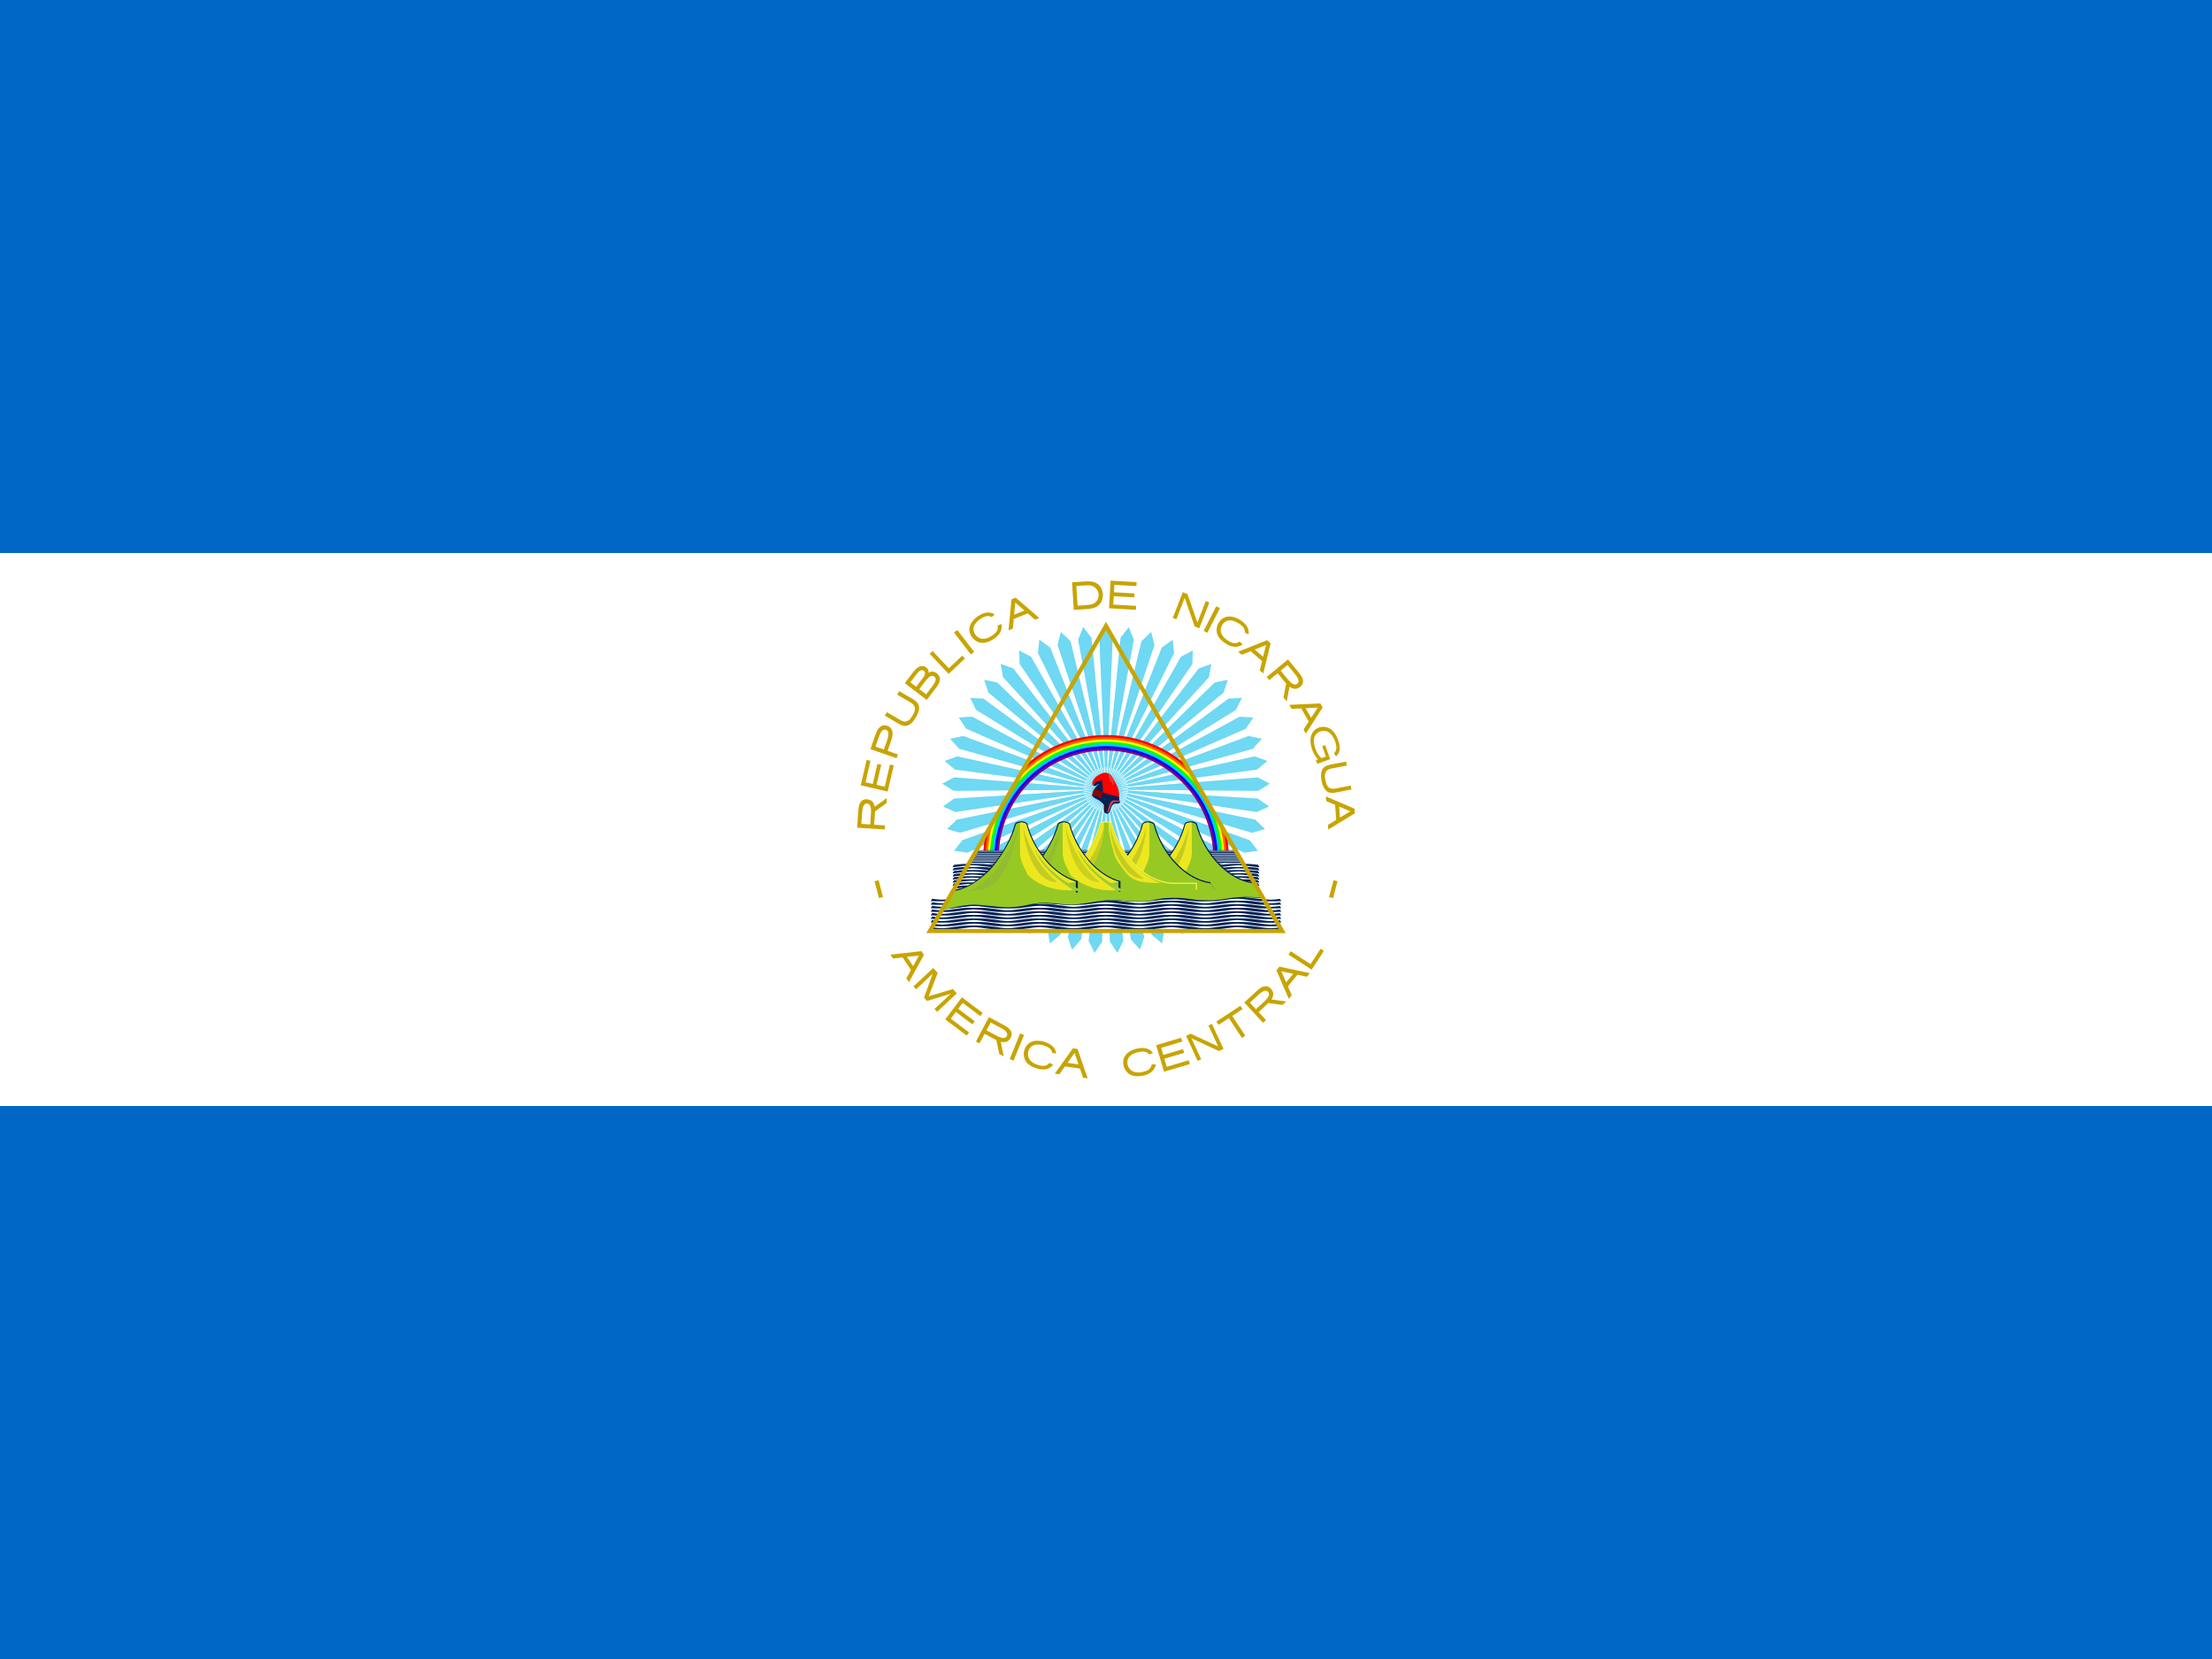<svg xmlns="http://www.w3.org/2000/svg" xmlns:xlink="http://www.w3.org/1999/xlink" version="1" viewBox="0 0 640 480"><path fill="#0067c6" d="M0 0h640v480H0z"/><path fill="#fff" d="M0 160h640v160H0z"/><path fill="#c8a400" d="m248 239.463 7.983.534c.027-.39.05-.778.08-1.167l-3.14-.21c.078-1.282.185-2.563.242-3.847 1.11-.803 2.222-1.605 3.33-2.414l.098-1.48-3.51 2.55c-.12-.83-.578-1.69-1.413-1.977-.73-.265-1.625-.31-2.258.21-.803.59-.947 1.648-1.05 2.567-.14 1.743-.24 3.49-.362 5.23zm1.216-1.09c.096-1.31.155-2.623.28-3.93.1-.647.218-1.394.784-1.806.51-.34 1.267-.087 1.477.49.417 1 .232 2.1.178 3.145l-.15 2.273-2.57-.172zm-.176-11.168c2.596.606 5.193 1.212 7.79 1.82l1.77-7.584c-.37-.082-.738-.17-1.107-.254l-1.506 6.45-2.37-.554c.45-1.937.903-3.875 1.356-5.812l-1.1-.258-1.36 5.81-2.097-.49 1.45-6.207-1.113-.26c-.57 2.447-1.142 4.894-1.714 7.34zm2.806-10.462 7.556 2.628.383-1.1c-.99-.344-1.98-.69-2.972-1.033.388-1.143.813-2.274 1.17-3.427.256-.943.453-2.044-.1-2.92-.45-.647-1.25-1.062-2.04-1.037-.87.037-1.58.678-1.967 1.42-.57 1.074-.89 2.255-1.307 3.392l-.727 2.08zm1.46-.73c.404-1.133.77-2.28 1.207-3.403.273-.6.605-1.31 1.294-1.5.567-.13 1.16.306 1.21.887.14 1.068-.328 2.077-.656 3.07l-.62 1.792-2.43-.85zm2.714-8.947c1.424.827 2.836 1.674 4.27 2.486.807.435 1.832.683 2.677.196 1.153-.638 1.875-1.816 2.44-2.965.447-.968.77-2.17.202-3.16-.616-.99-1.73-1.443-2.68-2.033l-2.765-1.618c-.195.335-.39.67-.587 1.004 1.356.798 2.72 1.58 4.07 2.39.645.392 1.18 1.103 1.07 1.894-.13.942-.668 1.77-1.205 2.53-.442.618-1.186 1.116-1.975.95-.82-.16-1.49-.697-2.213-1.087l-2.72-1.59c-.195.334-.39.67-.587 1.003zm5.762-9.416 6.353 4.86c.986-1.286 1.968-2.577 2.96-3.858.57-.817 1.095-1.88.71-2.883-.35-.8-1.173-1.42-2.054-1.46-.394-.055-.913.246-1.13.38.228-.854-.47-1.656-1.26-1.88-.94-.338-1.9.27-2.525.94-.737.8-1.352 1.704-2.025 2.556l-1.026 1.34zm1.61-.24c.745-.95 1.448-1.936 2.227-2.86.36-.403.94-.86 1.502-.564.512.222.638.868.394 1.333-.39.83-1.03 1.502-1.565 2.24l-.87 1.14-1.69-1.29zm2.59 1.982c.77-.987 1.498-2.01 2.312-2.962.415-.435.938-.983 1.597-.858.568.13.978.74.78 1.31-.314 1.046-1.1 1.848-1.73 2.715l-.99 1.298-1.965-1.503zm3.003-10.228 5.494 5.815 4.702-4.45-.78-.826-3.765 3.556-.098.09-.07-.07-4.644-4.916zm7.043-6.162 4.876 6.342.952-.732-4.877-6.342zm7.165-4.866c-.79.492-1.428 1.068-1.918 1.74-.49.67-.753 1.37-.792 2.098-.038.73.157 1.436.587 2.126a4.116 4.116 0 0 0 1.58 1.475 3.59 3.59 0 0 0 2.14.394c.774-.09 1.646-.43 2.617-1.037.932-.58 1.593-1.25 2-2.02.39-.738.5-1.522.333-2.357l-1.106.432c.29 1.6-.742 2.366-1.896 3.1-1.807 1.1-3.568 1.02-4.647-.633-1.115-1.862.108-3.4 1.645-4.4 1.09-.68 2.167-1.146 3.19-.494l.866-.77a3.195 3.195 0 0 0-2.044-.56c-.81.046-1.655.343-2.55.902zm9.453-4.718-.837 8.965 1.242-.502.252-2.78h.004l4.047-1.63 2.11 1.828 1.245-.503-6.82-5.876-1.247.5zm1.095.92 2.66 2.302-2.975 1.2.32-3.503zm16.44-5.865.5 7.984c1.446-.097 2.89-.165 4.33-.285 1.137-.13 2.354-.424 3.13-1.327 1-1.11 1.143-2.77.705-4.15-.368-1.217-1.462-2.137-2.7-2.37-1.22-.235-2.464-.05-3.692.006l-2.27.146zm1.234 1.062c1.15-.06 2.297-.173 3.448-.18a2.94 2.94 0 0 1 1.83.56c.8.548 1.27 1.534 1.167 2.5-.058 1.113-.876 2.136-1.957 2.417-.617.16-1.26.205-1.892.275l-2.237.14-.36-5.712zM321.33 168c-.15 2.662-.303 5.325-.455 7.987l7.773.444.065-1.13-6.613-.38.14-2.43c1.985.11 3.972.227 5.958.34l.065-1.13c-1.987-.112-3.973-.227-5.96-.34.04-.717.083-1.434.123-2.15 2.122.12 4.244.24 6.365.363l.07-1.14-7.526-.43zm20.89 3.333-2.894 7.458 1.03.4 2.293-5.91.115-.307.128.34 2.758 7.937 1.35.52 2.893-7.46-1.032-.4-2.29 5.91-.118.305-.126-.338-2.763-7.93zm10.746 4.617-3.636 7.125-1.07-.545 3.638-7.126zm6.034 3.535c-.776-.513-1.565-.852-2.38-1.017-.814-.165-1.56-.114-2.238.156-.68.27-1.24.74-1.687 1.42a4.116 4.116 0 0 0-.68 2.052c-.046.743.13 1.44.534 2.11.4.666 1.07 1.315 2.03 1.946.913.605 1.8.926 2.67.975a3.446 3.446 0 0 0 2.28-.68l-.858-.826c-1.332.935-2.46.318-3.608-.43-1.753-1.18-2.415-2.813-1.365-4.482 1.226-1.794 3.134-1.325 4.684-.344 1.074.708 1.945 1.49 1.78 2.693l1.063.466c.124-.714.014-1.41-.346-2.092-.377-.716-1-1.36-1.882-1.94zm7.618 5.745-8.363 3.336 1.014.88 2.59-1.04v.004l3.295 2.86-.667 2.71 1.014.88 2.127-8.75-1.015-.88zm-.32 1.393-.84 3.417-2.424-2.106 3.264-1.31zm6.362 4.167-6.173 5.09.743.9 2.428-2c.823.986 1.624 1.992 2.464 2.964-.257 1.347-.515 2.693-.765 4.04l.942 1.144c.264-1.422.533-2.843.8-4.264.69.567 1.703.85 2.53.402.71-.336 1.336-.982 1.373-1.805.086-1.1-.7-1.993-1.33-2.81-1.004-1.22-2.01-2.44-3.015-3.658zm-.136 1.626c.864 1.067 1.77 2.1 2.597 3.2.38.565.858 1.36.42 2.02-.36.567-1.15.517-1.63.15-.98-.66-1.626-1.67-2.39-2.547l-.98-1.19 1.986-1.637zm9.494 11.104-8.994.413.67 1.164 2.788-.135.002.005 2.177 3.78-1.514 2.343.67 1.165 4.875-7.57-.67-1.164zm-.758 1.212-1.912 2.953-1.602-2.783 3.514-.17zm5.89 9.378c-.5-1.357-1.288-2.747-2.623-3.426-1.485-.746-3.462-.383-4.515.925-.918 1.083-.965 2.62-.72 3.96.29 1.532.993 2.993 2.05 4.15l-.597.21.383 1.066c1.25-.45 2.498-.9 3.747-1.348-.486-1.35-.97-2.7-1.457-4.048-.29.104-.577.208-.866.31l1.072 2.984c-.423.15-.846.303-1.27.455-1.12-.96-1.744-2.384-2.07-3.798-.24-1.062-.25-2.334.556-3.17.924-.96 2.56-1.258 3.67-.44 1.093.802 1.71 2.1 2.022 3.388.214.85.18 1.857-.464 2.52-.18.134.105.322.154.483l.306.505a2.823 2.823 0 0 0 1.074-2.238c.023-.852-.165-1.697-.45-2.495zm2.3 6.248-4.475.87c-.83.16-1.453.425-1.868.774-.414.35-.68.842-.807 1.497-.126.644-.108 1.44.077 2.405a.197.197 0 0 1 .004.022c.19.965.475 1.71.836 2.26.364.56.794.918 1.31 1.086.515.17 1.19.18 2.02.018l4.475-.87-.222-1.14-4.366.85c-1.96.38-2.62-.65-2.955-2.416l-.004-.022c-.35-1.763-.124-2.966 1.836-3.348l4.365-.85-.22-1.14zm2.453 13.616-8.278-3.54.097 1.34 2.57 1.09v.005l.314 4.35-2.385 1.45.1 1.34 7.68-4.7-.094-1.34zm-1.21.76-3.005 1.828-.232-3.203 3.237 1.372zM254.2 254.668l-1.16.306 1.284 4.874 1.16-.306zm131.626 0 1.16.305-1.282 4.874-1.16-.305zM266.574 275.19l-8.945 1.03.744 1.116 2.772-.327h.002l2.43 3.624-1.353 2.44.748 1.116 4.344-7.885-.75-1.116zm-.674 1.262-1.704 3.077-1.79-2.67 3.494-.41zm4.098 3.626-5.702 5.332.76.814 4.806-4.493-2.52 6.94.873.934 6.89-2.09-4.72 4.412.762.814 5.7-5.333-1.155-1.236-7 2.09 2.62-6.772zm8.304 8.472-4.812 6.392 6.22 4.684.684-.908-5.29-3.985 1.464-1.945 4.768 3.59.68-.903-4.768-3.59 1.296-1.722c1.698 1.28 3.395 2.557 5.093 3.835l.687-.912-6.022-4.535zm7.828 5.73-3.768 7.058 1.03.55 1.482-2.775c1.137.6 2.26 1.224 3.408 1.803.276 1.343.55 2.685.832 4.027l1.307.698-.88-4.244c.86.26 1.9.138 2.49-.592.508-.563.85-1.354.61-2.11-.28-1.043-1.308-1.59-2.175-2.094-1.442-.777-2.89-1.544-4.332-2.317zm.493 1.556c1.206.658 2.44 1.268 3.62 1.97.548.368 1.243.874 1.174 1.62-.06.654-.766 1.003-1.363.864-1.167-.193-2.152-.89-3.192-1.41l-1.45-.773 1.21-2.27zm8.543 3.17-3.023 7.406 1.11.453 3.024-7.407zm7.214 2.49c-.884-.293-1.734-.415-2.564-.363-.828.052-1.534.295-2.12.732-.585.436-1.004 1.037-1.26 1.81a4.116 4.116 0 0 0-.126 2.158c.15.73.502 1.356 1.065 1.898.56.54 1.38.996 2.465 1.356 1.043.346 1.98.427 2.832.248a3.445 3.445 0 0 0 2.027-1.25l-1.045-.573c-1.044 1.245-2.294.94-3.596.52-2-.69-3.063-2.092-2.48-3.98.716-2.05 2.68-2.09 4.43-1.545 1.22.404 2.267.934 2.42 2.137l1.147.176a3.192 3.192 0 0 0-.877-1.93c-.55-.594-1.32-1.054-2.32-1.387zm8.043 1.802-5.232 7.327 1.33.192 1.62-2.275h.005l4.318.625.905 2.64 1.33.193-2.94-8.51-1.33-.192zm.484 1.344 1.14 3.328-3.177-.46 2.037-2.868zm18.27-1.288c-.915.177-1.716.486-2.415.938-.697.45-1.194 1.008-1.49 1.675-.297.668-.37 1.397-.215 2.195.142.732.46 1.38.948 1.944.487.563 1.102.938 1.857 1.135.752.2 1.69.19 2.812-.024 1.08-.208 1.935-.596 2.59-1.17a3.445 3.445 0 0 0 1.157-2.08l-1.185.007c-.302 1.598-1.54 1.946-2.88 2.216-2.08.38-3.696-.327-4.112-2.255-.376-2.14 1.316-3.137 3.11-3.52 1.26-.244 2.433-.293 3.155.682l1.085-.41a3.183 3.183 0 0 0-1.71-1.255c-.77-.25-1.667-.273-2.704-.073zm5.34-.946 2.277 7.67c2.488-.74 4.976-1.477 7.465-2.215-.11-.363-.22-.727-.328-1.09l-6.35 1.884c-.23-.778-.46-1.556-.692-2.335 1.908-.566 3.816-1.13 5.723-1.697l-.322-1.085-5.72 1.698-.612-2.065 6.112-1.814-.326-1.1-7.227 2.145zm8.656-2.72c1.12 2.42 2.24 4.84 3.358 7.26l1.006-.462-2.8-6.056c2.588 1.174 5.163 2.383 7.746 3.57.173.15.345.05.517-.042l1.006-.465c-1.12-2.42-2.24-4.84-3.358-7.26l-1.005.463 2.8 6.048c-2.66-1.205-5.304-2.443-7.957-3.66-.437.2-.873.402-1.31.604zm8.785-4.126.626.952 2.858-1.88.108-.072.054.082 3.717 5.648.976-.64-3.718-5.647-.054-.082.112-.073 2.87-1.89-.625-.952zm8.05-5.512 5.42 5.883c.287-.263.573-.528.86-.79l-2.133-2.315c.94-.876 1.9-1.73 2.826-2.623 1.36.182 2.72.366 4.08.542l1.09-1.004-4.3-.57c.525-.72.753-1.745.26-2.546-.375-.69-1.054-1.28-1.878-1.27-1.104-.027-1.954.808-2.736 1.48l-3.486 3.213zm1.63.046c1.018-.92 2-1.884 3.05-2.768.546-.41 1.314-.93 1.998-.53.584.33.578 1.12.24 1.62-.606 1.017-1.58 1.72-2.416 2.532l-1.127 1.04c-.58-.632-1.163-1.263-1.744-1.894zm7.676-9.362 3.58 8.262.85-1.04-1.117-2.557.003-.008 2.763-3.378 2.728.588.855-1.04-8.807-1.87-.85 1.04zm1.402.28 3.44.738-2.034 2.486-1.406-3.225zm2.082-4.812 6.713 4.353 3.526-5.432-.954-.62-2.817 4.347-.072.11-.084-.054-5.675-3.68z"/><g clip-path="#025" transform="matrix(.8 0 0 .8 -80 0)"><path fill="#fff" d="m500 226.408-31.478 54.535-15.42 26.702H546.9l-14.715-25.484L500 226.41z"/><g id="b"><g id="a"><path fill="#17c0eb" stroke="#17c0eb" stroke-width=".129" d="m500 226.408-2.356 4.082L500 285.467l2.358-54.977z" opacity=".62"/><path fill="#fff" d="m500 277.475-.133.003.134 3.11.138-3.11c-.045 0-.09-.003-.134-.003z"/></g><use xlink:href="#a" width="100%" height="100%" transform="rotate(72 500 285.5)"/><use xlink:href="#a" width="100%" height="100%" transform="rotate(144 500 285.5)"/><use xlink:href="#a" width="100%" height="100%" transform="rotate(-144 500 285.5)"/><use xlink:href="#a" width="100%" height="100%" transform="rotate(-72 500 285.5)"/></g><use xlink:href="#b" width="100%" height="100%" transform="rotate(8 500 285.5)"/><use xlink:href="#b" width="100%" height="100%" transform="rotate(16 500 285.5)"/><use xlink:href="#b" width="100%" height="100%" transform="rotate(24 500 285.5)"/><use xlink:href="#b" width="100%" height="100%" transform="rotate(32 500 285.5)"/><use xlink:href="#b" width="100%" height="100%" transform="rotate(40 500 285.5)"/><use xlink:href="#b" width="100%" height="100%" transform="rotate(48 500 285.5)"/><use xlink:href="#b" width="100%" height="100%" transform="rotate(56 500 285.5)"/><use xlink:href="#b" width="100%" height="100%" transform="rotate(64 500 285.5)"/><path fill="red" d="M500 265.844a44.236 44.236 0 0 0-28.97 10.75L456.376 302c-.5 2.67-.75 5.434-.75 8.25h5.03c0-21.726 17.62-39.344 39.345-39.344 21.73 0 39.347 17.618 39.347 39.344h5.03c0-2.813-.248-5.582-.75-8.25l-14.655-25.406a44.25 44.25 0 0 0-28.97-10.75z"/><path fill="#f60" d="M500 266.656c-11.764 0-22.44 4.675-30.28 12.25l-12.032 20.844a43.596 43.596 0 0 0-1.28 10.5h4.25c0-21.726 17.616-39.344 39.342-39.344 21.727 0 39.344 17.618 39.344 39.344h4.25a43.86 43.86 0 0 0-1.28-10.53l-12.032-20.814c-7.84-7.574-18.518-12.25-30.282-12.25z"/><path fill="#ff0" d="M500 267.47c-12.702 0-24.1 5.52-31.938 14.31l-8.718 15.095a42.733 42.733 0 0 0-2.125 13.375h3.433c0-21.726 17.618-39.344 39.344-39.344 21.725 0 39.343 17.618 39.343 39.344h3.438c0-4.673-.74-9.165-2.124-13.375l-8.72-15.095C524.1 272.992 512.7 267.468 500 267.468z"/><path fill="#0f0" d="M500 268.25c-14.55 0-27.372 7.414-34.906 18.656l-2.813 4.875a41.818 41.818 0 0 0-4.28 18.47h2.66c0-21.723 17.616-39.34 39.342-39.34 21.727 0 39.344 17.617 39.344 39.343H542a41.82 41.82 0 0 0-4.282-18.436l-2.844-4.937c-7.536-11.23-20.337-18.63-34.874-18.63z"/><path fill="#0cf" d="M500 269.062c-22.747 0-41.188 18.44-41.188 41.188h1.844c0-21.727 17.618-39.344 39.344-39.344 21.726 0 39.344 17.617 39.344 39.344h1.844c0-22.748-18.44-41.188-41.188-41.188z"/><path fill="#00f" d="M500 269.844c-22.306 0-40.375 18.1-40.375 40.406h1.344c0-21.56 17.47-39.03 39.03-39.03 21.56 0 39.03 17.47 39.03 39.03h1.373c0-22.306-18.1-40.406-40.406-40.406z"/><path fill="purple" d="M500 270.657c-21.863 0-39.588 17.725-39.588 39.59 0 .244.003.49.007.732h.8c-.008-.248-.01-.49-.01-.737 0-21.422 17.366-38.788 38.79-38.788 21.42 0 38.79 17.366 38.79 38.788 0 .245-.005.49-.01.733h.797c.002-.244.005-.49.005-.734 0-21.864-17.72-39.59-39.585-39.59z"/><path fill="#510000" d="M500.395 288.134c-.644-.124-1.226-.484-1.775-.61-.756.725-.835 1.457-.73 2.08.26.14.31.353.877.86s.496.773.462 1.965c-.02.5.07 1.58.575 1.68.548.11.932-.348 1.09-1.16.152-.79.417-1.218.698-1.7.306-1.856-.193-2.51-1.2-3.12z"/><path fill="red" d="M497.168 283.524c-.595.015-1.528 1.012-1.943.475-.24-.31-.28-.906-.037-1.4.56-1.155 1.124-1.72 2.167-2.33 2.378-1.405 3.89-.955 5.074 1.06 1.094 1.77 2.15 3.73 2.242 5.37.03.5.283 1.41-.156 1.86-1.35 1.39-4.597-1.435-6.498-.988-.64.15-1.378.617-1.98.218-.47-.31-.08-.996.27-1.293.613-.52 1.5-2.366 1.38-3.166-.066-.444-.08.18-.525.19z"/><path fill="#025" d="M496.927 282.548c-1.083.445-.966 1.076-1.51 1.59.154.058.766.31 1.364-.3.26-.215.55-.294.68-.363-.304.22-.522.554-.683.684-.404.325-1.034 1.08-1.34 1.842-.307.764-.43 1.673-.376 1.782.056.11.426.78 1.566 1.232 2.03.806 2.417 2.438 4.477 2.438 1.615 0 1.356-1.056 2.647-.832 1.12.194 1.712-.696.634-1.232-1.37-.467-4.092-.19-5.372.034-.413-4.083-.055-2.65-.15-4.405-.098-1.757-.624-1.86.07-3.28-.577.87-1.276.73-2.003.804z"/><path fill="#ff2a2a" d="M500.938 279.795c-.04.223-.077.516-.056.6.087.34.175.693.278.994.115.332.162.575.24.924.082.36.4.5.694.722.37.28.084 1.036.315 1.067.18.025.484-1.07.49-1.246 0-.237-.005-.427-.04-.647a15.3 15.3 0 0 0-.427-.87c-.002-.004-.007-.006-.01-.01a3.652 3.652 0 0 0-.193-.327 4.204 4.204 0 0 0-.785-.863c-.02-.014-.037-.03-.056-.046a3.936 3.936 0 0 0-.26-.187c-.06-.04-.13-.076-.194-.113z"/><path fill="#025" d="M501.25 287.398c-.72-.188-1.427-.543-2.038-.725-1.2-.36-2.48-1.134-3.366-.814-.317.14-.29.452-.39.91-.042.53-.596 1.315-.136 1.06.685-.385 2.49.73 3.095 1.104.287.177.892.524 1.082 1.022.19.497.092 1.755.04 2.295-.052.567.12 1.836.687 1.988.61.162 1.078-.324 1.316-1.23.23-.88.405-1.388.757-1.916s.756-.756 1.32-.863c.564-.106 1.382.462 1.382-.203 0-.437-.388-.855-.22-1.454.124-.472-.406-.378-.846-.572-1.036-.32-1.97-.42-2.688-.606z"/><path fill="#910000" d="M498.363 288.902c-.327-.178-2.315-1.478-3.043-1.07-.23.127-.317-.017-.32-.258-.004-.24.11-.594.184-.866.074-.273.195-.792.516-1.062.687-.58 2.27.575 3.108.886-.072.436-.47 2.356-.445 2.37z"/><path fill="#ff3a3a" d="M501.763 291.36c.916-1.602 1.508-1.396 2.613-1.373.37.008.477-.33.393-.667-.28.624-1.666-.07-2.42.263-1.572.692-1.28 3.77-2.026 4.07.776.65 1.124-1.746 1.436-2.292z"/><g fill="#025"><path fill="#fff" d="m453.103 307.645-9.955 17.237h113.708l-9.956-17.237h-93.797z"/><g id="d"><path id="c" d="M449.705 321.364c-1.658 0-3.197.167-4.71.353l-.486.846c2.43-.216 4.693-.65 7.14-.71 3.29.08 6.28.83 9.782.83 1.518.015 3.027-.03 4.526 0 3.5 0 6.49-.75 9.783-.83 3.296.08 6.305.83 9.804.83 1.518.005 3.178-.023 4.53 0 3.5 0 6.474-.75 9.765-.83 3.293.08 6.27.83 9.77.83 1.53.015 3.032-.03 4.542 0 3.5 0 6.49-.75 9.787-.83 3.297.08 6.282.83 9.783.83 1.516.015 3.03-.03 4.53 0 3.5 0 6.475-.75 9.765-.83 2.55.063 4.92.52 7.484.725l-.515-.893c-1.405-.168-2.837-.32-4.37-.32-1.53-.022-3.036.03-4.547 0-3.5 0-6.474.747-9.765.828-3.298-.08-6.285-.83-9.788-.83-1.513-.02-3.03.032-4.526 0-3.5 0-6.492.75-9.785.83-3.293-.08-6.283-.83-9.782-.83-1.522-.02-3.042.032-4.547 0-3.498 0-6.475.75-9.764.83-3.294-.08-6.27-.83-9.77-.83-1.52-.02-3.025.032-4.525 0-3.5 0-6.49.75-9.784.83-3.294-.08-6.283-.83-9.783-.83-1.52-.02-3.043.032-4.547 0z"/><use xlink:href="#c" width="100%" height="100%" y="-1.113"/><use xlink:href="#c" width="100%" height="100%" y="-2.23"/></g><use xlink:href="#d" width="100%" height="100%" y="-3.344"/><use xlink:href="#d" width="100%" height="100%" y="-6.691"/><path d="m453.23 307.458-.123.215h93.79l-.124-.215H453.23zm-.22.377-.126.22h94.235l-.13-.22h-93.98zm-.2.346-.204.36h94.792l-.205-.356H452.81zm-.317.555-.25.433h95.518l-.25-.433h-95.014zm-.4.69-.25.435h96.317l-.25-.435h-95.816zm-.398.692-.247.43h97.107l-.247-.43h-96.613zm-.398.692-.25.43h97.91l-.25-.43h-97.41zm-.43.743-.304.53h98.877l-.303-.53h-98.27zm6.49.734c3.45.662 3.782 0 3.782 0zm81.503 0s.33.662 3.782 0z"/></g><g fill="#ccd11e"><g id="e"><path fill="#025" d="M530.63 297.043c-1.708 0-2.23.862-2.23.862-2.737 10.576-11.808 21.333-22.6 21.333h-8.082v10.768c0 .003.012 0 .017 0h61.498l-6.187-10.954c-9.707-1.45-17.64-11.373-20.166-21.147 0 0-.54-.862-2.25-.862z"/><path fill="#97c924" d="M530.63 297.465c-.783 0-1.26.18-1.537.355-.264.165-.315.276-.32.288 0 .007-.016.01-.02.016-1.4 5.323-4.35 10.67-8.333 14.707-4.012 4.07-9.07 6.83-14.605 6.83h-7.674v9.926H559l-5.68-10.058c-4.687-.612-8.973-3.163-12.458-6.694-3.987-4.037-6.933-9.383-8.335-14.706l-.017-.016c-.007-.01-.07-.104-.338-.27-.284-.176-.755-.372-1.54-.372z"/><path fill="#ede71f" d="M530.63 297.465c.147 0 .28.02.406.034.024 3.013 0 8.105 0 10.8-.03 2.34-.83 4.22-2.012 6.44-.547 1.552-.986.96-2.35 2.855-1.83.654-3.186.91-5.138 1.216-2.517.4-8.12.75-10.887.137 3.64-1.07 6.96-3.27 9.77-6.12a30.57 30.57 0 0 0 2.13-2.4 33.663 33.663 0 0 0 3.01-4.48c.35-.627.683-1.25.994-1.894a33.86 33.86 0 0 0 1.25-2.94c.124-.33.245-.667.356-.998.223-.665.418-1.33.593-1.996.002-.007.015-.01.016-.018.005-.012.06-.122.32-.287.136-.085.332-.17.575-.237h.017c.252-.067.554-.118.946-.118z"/><path fill="#c6cb24" d="M529.938 298.902c-.412 6.034-2.277 13.192-6.644 17.81-1.607 1.337-3.66 2.55-5.646 2.255 6.77-5.51 10.885-13.947 12.29-20.065z"/><path fill="#9ecb34" d="M524.494 309.28c-1.002 2.722-4.788 6.747-8.84 10.046-1.15.035-1.76.1-2.804.038 2.468-.225 8.22-5.083 11.644-10.083z"/></g><use xlink:href="#e" width="100%" height="100%" x="-15.341"/><g fill="#c6cb24"><path fill="#F5F549" d="M502.218 297.91c2.735 10.576 11.79 21.334 22.583 21.334h8.09v10.768c0 .003-.012 0-.014 0H467.08c-.007 0-.018.003-.018 0v-10.768h8.073c10.792 0 19.863-10.758 22.6-21.333 0 0 .534-.862 2.243-.862 1.708 0 2.243.866 2.243.866z"/><path fill="#97c924" d="M499.975 297.465c.784 0 1.255.196 1.538.372.27.166.332.26.34.27l.016.017c1.4 5.323 4.344 10.67 8.33 14.707 4.016 4.07 9.086 6.83 14.622 6.83h7.64v9.926h-64.98v-9.923h7.675c5.534 0 10.592-2.76 14.604-6.83 3.983-4.036 6.935-9.382 8.335-14.705.002-.007.014-.01.016-.016.007-.012.058-.123.32-.29.28-.172.756-.353 1.54-.353z"/><path fill="#ede71f" d="M499.263 297.53a3.4 3.4 0 0 0-.242.055h-.014c-.243.066-.436.15-.572.236-.263.17-.313.278-.32.29-.002.006-.016.01-.017.017a28.878 28.878 0 0 1-.95 2.993 34.22 34.22 0 0 1-1.25 2.94 34.21 34.21 0 0 1-.996 1.895 33.634 33.634 0 0 1-3.01 4.477 30.73 30.73 0 0 1-2.13 2.403c-2.81 2.85-6.13 5.05-9.77 6.117 2.766.614 4.033-.057 6.55-.455 1.95-.308 4.21-.563 6.043-1.217 1.364-1.894.9-1.3 1.446-2.854 1.18-2.218 2.905-4.222 3.333-6.68 1.62-3.023 1.903-8.615 1.903-10.214z"/><path d="M499.275 298.902c-.412 6.034-2.277 13.192-6.644 17.81-1.602 1.337-3.66 2.55-5.642 2.255 6.77-5.51 10.885-13.947 12.29-20.065z"/><path fill="#9ecb34" d="M493.832 309.28c-1.002 2.722-4.788 6.748-8.84 10.046-1.15.035-1.76.1-2.804.038 2.467-.225 8.222-5.083 11.644-10.083z"/><path fill="#ede71f" d="M500.95 297.584h.02c.24.067.434.15.57.236.264.165.315.274.32.286.003.006.017.01.02.018.174.665.37 1.333.59 1.996.112.332.235.665.358.995a33.6 33.6 0 0 0 1.25 2.942c.31.645.644 1.268.997 1.895a33.634 33.634 0 0 0 3.01 4.477 30.73 30.73 0 0 0 2.13 2.4c2.81 2.85 6.128 5.443 9.768 6.51-7.245.03-10.39-.63-13.022-4.016-2.63-3.387-3.602-4.868-4.14-6.937-.53-2.07-2.022-6.57-1.87-10.807z"/><path d="M501.476 298.902c.412 6.034 2.22 12.006 6.587 16.625 1.607 1.337 3.66 2.55 5.646 2.255-7.34-5.002-10.83-12.762-12.237-18.88z"/></g><g id="f"><path fill="#025" d="M484.75 297.043c-1.71 0-2.25.862-2.25.862-2.522 9.747-11.824 22.318-21.496 23.81l-4.79 8.29h49.015V318.66c-8.83-2.37-15.89-11.63-18.25-20.753 0 0-.525-.862-2.23-.862z"/><path fill="#97c924" d="M484.75 297.465c-.785 0-1.256.196-1.54.372-.268.166-.33.26-.337.27l-.017.017c-1.402 5.323-4.678 10.705-8.08 14.99-3.402 4.283-9.72 8.617-14.042 9.076l-4.282 7.393h48.06V318.89c-3.554-1.09-6.8-3.267-9.552-6.06-3.982-4.037-6.934-9.383-8.334-14.706-.002-.007-.015-.01-.017-.016-.01-.012-.06-.123-.325-.288-.28-.174-.755-.355-1.54-.355z"/><path fill="#93bc30" d="M483.445 298.903c-.617 9.043-5.653 20.454-11.34 22.42-1.855.64-5.1.864-6.227 1.008 9.948-4.73 15.828-15.85 17.567-23.424z"/><path fill="#ede71f" d="M484.746 297.465c-.147 0-.28.02-.406.034-.023 3.013 0 8.105 0 10.8.03 2.34.83 4.22 2.012 6.44.07.192.136.352.203.49.41 1.084.713 1.46 2.282 2.652 4.987 3.787 11.17 4.353 14.808 4.04-1.14-.898-2.358-1.715-3.43-2.467 1.71-.056 3.35-.25 4.512-.508-3.64-1.068-6.96-3.27-9.77-6.12a30.523 30.523 0 0 1-1.403-1.555c-.21-.292-.5-.698-.592-.812-1.118-1.4-2.263-2.946-3.145-4.512a34.164 34.164 0 0 1-.997-1.893 34.023 34.023 0 0 1-1.606-3.938 31.676 31.676 0 0 1-.592-1.997c-.002-.006-.015-.01-.017-.017-.006-.012-.057-.122-.32-.287a2.207 2.207 0 0 0-.576-.238h-.02a3.614 3.614 0 0 0-.947-.118z"/><path d="M485.446 298.902c.412 6.034 2.277 13.192 6.644 17.81 1.606 1.337 3.66 2.55 5.646 2.255-6.77-5.51-10.886-13.947-12.29-20.065z"/><path fill="#9ecb34" d="M489.613 307.247c2.37 5.837 8.37 11.29 14.543 14.954 1.15.04 1.492.007 2.537-.06-4.42-2.37-11.54-5.75-17.08-14.89z"/></g><use xlink:href="#f" width="100%" height="100%" x="-15.43" fill="#c6cb24"/></g><path fill="#fff" d="M556.5 324.692c-.574.203-4.42-.19-6.433-.044l-1.28.336c-1.123-.008-2.238.024-3.33 0-3.602 0-6.65.948-10.075.948-3.433 0-6.47-.948-10.075-.948-1.12-.008-2.234.025-3.33 0-3.602 0-6.647.948-10.076.948-3.425 0-6.47-.948-10.07-.948-1.13-.007-2.243.023-3.35 0-3.602 0-6.632.948-10.06.948-3.43 0-6.454-.948-10.056-.948-.267 0-.516.01-.776.017-.178 0-.377-.013-.557-.013-.12 0-.222-.003-.34 0-.116-.003-.236 0-.355 0-.18 0-.345.013-.523.017-.256-.007-.51-.016-.776-.016-3.606 0-6.643.95-10.076.948-3.43 0-6.473-.948-10.075-.948-.26 0-.52.01-.775.017-.18-.003-.34-.016-.522-.016-.124 0-.252-.004-.374 0-.117-.004-.237 0-.356 0-.18 0-.362.012-.54.016-.26-.007-.51-.016-.776-.016-2.88 0-6.218.606-8.936.85l-6.272 10.857 62.972-.007 64.375.006z"/><path fill="#025" d="M547.993 323.11c-.2 0-.398 0-.596.008-3.24.095-5.564 1.115-11.2 1.115-5.638 0-6.22-1.02-12.584-.88-5.947.132-8.443 1.263-11.67 1.218-3.228-.04-8.473-.693-12.51-.27-4.037.422-8.828 1.283-11.973 1.29-3.91-.017-7.82-.73-11.906-.324-4.087.406-5.997 1.5-11.063 1.485-4.352-.013-9.08-.7-12.742-.695-3.435.003-7.267.957-10.086 1.443l-.843 1.464c2.246-.26 8.55-1.216 10.8-1.275 2.344-.06 10.717.483 15.335.325 4.618-.16 5.158-1.173 10.618-1.173 3.803 0 6.668.4 10.568.4 2.435 0 4.644-1.244 8.344-1.244.937-.027 1.866-.06 2.795-.09 3.12-.516 8.383.044 12.047.23 3.315.174 5.457-.614 8.914-.73 1.497-.067 3-.065 4.475-.147 3.46-.116 6.423.64 9.68.623 3.25-.2 6.404-.92 9.86-1.035 1.51-.07 3-.072 4.49-.148 2.288-.076 5.838.078 8.274.5l-.84-1.45c-2.38-.075-5.31-.634-8.18-.634z"/><g id="h"><path id="g" fill="#025" d="M450.312 334.748c-3.457 0-6.402.853-9.652.945-1.21-.033-2.367-.183-3.535-.345l-.49.85c.486.032.975.063 1.488.063 1.502.02 2.99-.032 4.474 0 3.457 0 6.382-.85 9.634-.94 3.258.09 6.21.944 9.67.944 1.5.02 2.993-.035 4.474 0 3.458 0 6.413-.852 9.667-.944 3.256.09 6.23.944 9.687.944 1.495.02 2.993-.035 4.47 0 3.457 0 6.4-.852 9.652-.944 3.252.09 6.19.944 9.65.944 1.51.02 2.997-.035 4.49 0 3.456 0 6.41-.852 9.665-.944 3.257.092 6.21.945 9.67.945 1.495.02 2.99-.035 4.47 0 3.456 0 6.4-.852 9.65-.944 3.254.095 6.21.948 9.667.948 1.5.02 2.997-.035 4.475 0 .605 0 1.196-.033 1.778-.076l-.462-.796c-1.063.144-2.132.276-3.234.306-3.255-.093-6.196-.946-9.653-.946-1.51-.02-2.996.03-4.49 0-3.457 0-6.396.853-9.648.945-3.258-.09-6.207-.946-9.667-.946-1.497-.02-2.994.03-4.474 0-3.46 0-6.414.853-9.668.945-3.256-.094-6.21-.947-9.668-.947-1.503-.02-3.003.03-4.49 0-3.458 0-6.4.853-9.65.945-3.253-.093-6.194-.946-9.65-.946-1.507-.02-2.99.03-4.475 0-3.46 0-6.41.855-9.667.946-3.254-.093-6.21-.946-9.666-.946-1.502-.02-3.006.03-4.49 0z"/><use xlink:href="#g" width="100%" height="100%" y="-1.289"/><use xlink:href="#g" width="100%" height="100%" y="-2.575"/></g><use xlink:href="#h" width="100%" height="100%" y="-3.867"/><use xlink:href="#h" width="100%" height="100%" y="-7.729"/><path fill="#97c924" d="m443.846 324.705-2.427 4.19c2.835-.47 7.1-1.702 10.63-1.705 3.663-.003 8.082.903 12.44.916 5.065.014 6.975-1.08 11.062-1.485 4.086-.403 7.998.53 11.906.55 3.144-.008 7.935-1.09 11.972-1.513 4.037-.422 7.737.293 12.603.37 4.866.074 5.63-1.18 11.576-1.312 6.366-.14 6.947.878 12.584.878 4.242.23 7.883-.853 11.666-1.12 3.785-.27 5.54.043 8.306.11l-1.838-3.254c-.033 0-.063.002-.094.003l-101.246 2.225z"/><path fill="#fff" d="M550.067 324.648s2.71.148 3.847.276a91.39 91.39 0 0 0 2.955.253l-.37-.485c-.577.203-4.42-.19-6.436-.044z"/></g><path fill="#c8a400" d="m320 179.9-25.713 44.548L268 269.968l51.438-.007 52.562.01-25.723-44.546L320 179.9zm0 2.4 25.24 43.723 24.68 42.742-50.482-.003-49.36.003 25.247-43.716z"/></svg>